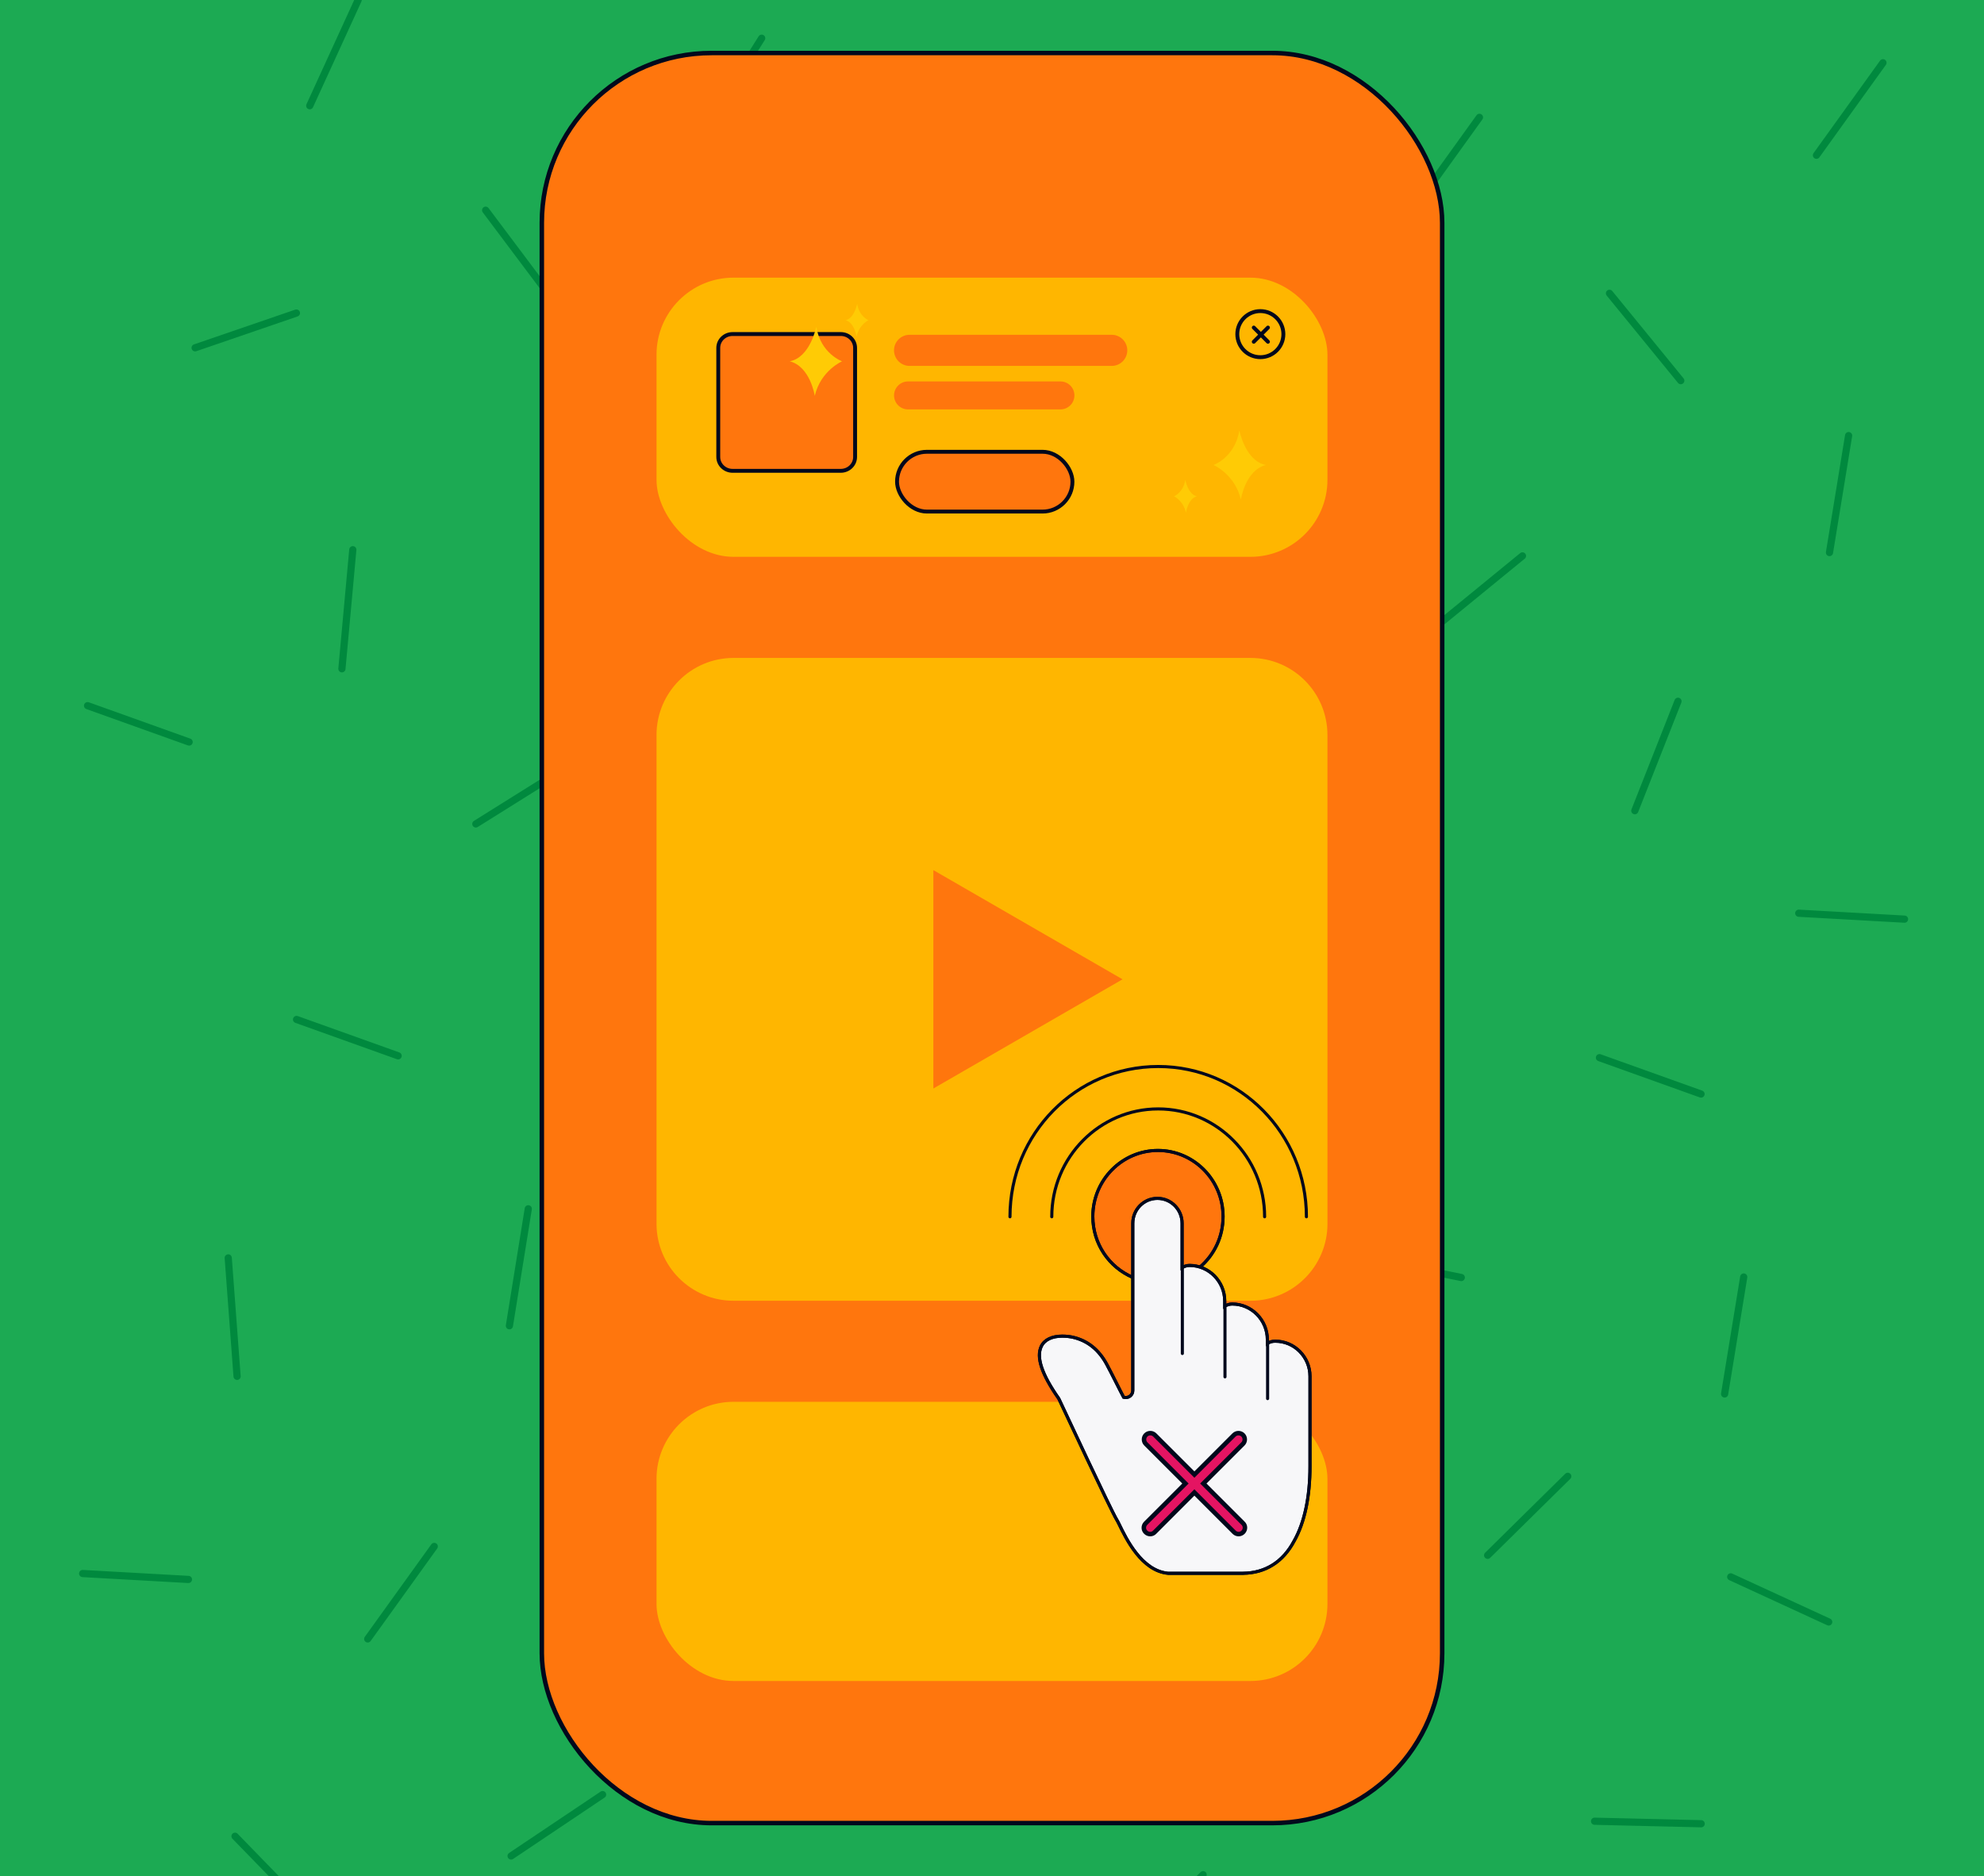 <?xml version="1.0" encoding="UTF-8"?>
<svg xmlns="http://www.w3.org/2000/svg" xmlns:xlink="http://www.w3.org/1999/xlink" id="Illustrations" viewBox="0 0 552 522">
  <defs>
    <style>.cls-1,.cls-2,.cls-3,.cls-4{fill:none;}.cls-5{fill:#e41462;}.cls-5,.cls-2,.cls-3,.cls-6,.cls-7,.cls-8,.cls-9{stroke:#00081c;}.cls-5,.cls-3,.cls-7,.cls-8,.cls-9{stroke-miterlimit:10;}.cls-5,.cls-9{stroke-width:1.25px;}.cls-2{stroke-linejoin:round;}.cls-2,.cls-3,.cls-4{stroke-linecap:round;}.cls-2,.cls-6{stroke-width:1.08px;}.cls-10{clip-path:url(#clippath);}.cls-11{mask:url(#mask);}.cls-3,.cls-7,.cls-8{stroke-width:.86px;}.cls-12{fill:#fff;}.cls-13{fill:#ffcb05;}.cls-14{fill:#ffb600;}.cls-15,.cls-6,.cls-7,.cls-9{fill:#ff760d;}.cls-16{fill:#1caa53;}.cls-4{stroke:#00893e;stroke-width:2px;}.cls-17{clip-path:url(#clippath-1);}.cls-8{fill:#f7f7f9;}.cls-18{mask:url(#mask-3);}.cls-19{mask:url(#mask-2);}.cls-20{mask:url(#mask-1);}</style>
    <clipPath id="clippath">
      <rect class="cls-1" width="552" height="522"></rect>
    </clipPath>
    <clipPath id="clippath-1">
      <rect class="cls-1" width="745" height="522"></rect>
    </clipPath>
    <mask id="mask" x="326.62" y="133.49" width="6.41" height="9.16" maskUnits="userSpaceOnUse"></mask>
    <mask id="mask-1" x="337.61" y="119.76" width="14.65" height="19.23" maskUnits="userSpaceOnUse"></mask>
    <mask id="mask-2" x="235.24" y="84.5" width="6.41" height="9.16" maskUnits="userSpaceOnUse"></mask>
    <mask id="mask-3" x="219.67" y="90.91" width="14.65" height="19.23" maskUnits="userSpaceOnUse"></mask>
  </defs>
  <g class="cls-10">
    <g>
      <rect class="cls-12" width="552" height="522"></rect>
      <g class="cls-17">
        <g>
          <rect class="cls-16" width="745" height="522"></rect>
          <path class="cls-4" d="M65.39,510.91l21.65,22.27"></path>
          <path class="cls-4" d="M142.2,516.4l25.46-17.08"></path>
          <path class="cls-4" d="M447.8,81.61l19.84,24.3"></path>
          <path class="cls-4" d="M473.27,304.4l-28.26-10.12"></path>
          <path class="cls-4" d="M413.9,432.74l22.29-21.98"></path>
          <path class="cls-4" d="M312.45,543.58l22.29-21.97"></path>
          <path class="cls-4" d="M300.23,338.85l22.29-21.98"></path>
          <path class="cls-4" d="M237.86,174.48l22.29-21.98"></path>
          <path class="cls-4" d="M443.65,506.73l29.66,.7"></path>
          <path class="cls-4" d="M110.77,293.77l-28.26-10.12"></path>
          <path class="cls-4" d="M52.62,206.46l-28.26-10.12"></path>
          <path class="cls-4" d="M158.3,213.04l-25.91,16.21"></path>
          <path class="cls-4" d="M98.16,152.95l-3.03,33.13"></path>
          <path class="cls-4" d="M135.12,58.49l19.11,25.47"></path>
          <path class="cls-4" d="M211.92,10.63l-17.12,27.2"></path>
          <path class="cls-4" d="M466.86,195.12l-12.01,30.45"></path>
          <path class="cls-4" d="M311.58,210.07l-12.01,30.45"></path>
          <path class="cls-4" d="M406.57,355.45l-29.19-5.92"></path>
          <path class="cls-4" d="M245.39,294.35l-29.19-5.92"></path>
          <path class="cls-4" d="M350.21,133.88l-29.19-5.92"></path>
          <path class="cls-4" d="M394.13,250.39l-28.93,7.37"></path>
          <path class="cls-4" d="M423.59,154.67l-23.98,19.61"></path>
          <path class="cls-4" d="M120.82,430.27l-18.51,25.74"></path>
          <path class="cls-4" d="M337.94,419.17l2.46,32.96"></path>
          <path class="cls-4" d="M259.1,438.63l2.46,32.96"></path>
          <path class="cls-4" d="M63.5,349.99l2.46,32.96"></path>
          <path class="cls-4" d="M146.98,336.33l-5.25,32.55"></path>
          <path class="cls-4" d="M197.16,414.41l-29.43-1.65"></path>
          <path class="cls-4" d="M529.89,255.74l-29.43-1.65"></path>
          <path class="cls-4" d="M52.43,439.46l-29.43-1.65"></path>
          <path class="cls-4" d="M514.33,121.2l-5.32,32.54"></path>
          <path class="cls-4" d="M485.15,355.31l-5.32,32.54"></path>
          <path class="cls-4" d="M481.53,438.74l27.26,12.55"></path>
          <path class="cls-4" d="M523.89,17.46l-18.51,25.74"></path>
          <path class="cls-4" d="M411.62,32.65l-18.51,25.74"></path>
          <path class="cls-4" d="M82.47,87.1l-28.18,9.67"></path>
          <path class="cls-4" d="M310.18,62.17l-18.52-25.73"></path>
          <path class="cls-4" d="M86.18,29.42L99.65,0"></path>
        </g>
      </g>
    </g>
  </g>
  <rect class="cls-1" width="552" height="522"></rect>
  <rect class="cls-1" width="552" height="522"></rect>
  <rect class="cls-9" x="150.75" y="14.75" width="250.5" height="492.5" rx="47.25" ry="47.25"></rect>
  <g>
    <rect class="cls-14" x="182.66" y="77.25" width="186.67" height="77.68" rx="21.44" ry="21.44"></rect>
    <path class="cls-15" d="M253.07,93.15h56.24c2.39,0,4.33,1.94,4.33,4.33h0c0,2.39-1.94,4.33-4.33,4.33h-56.24c-2.39,0-4.33-1.94-4.33-4.33h0c0-2.39,1.94-4.33,4.33-4.33Z"></path>
    <path class="cls-15" d="M252.64,106.13h42.4c2.15,0,3.89,1.74,3.89,3.89h0c0,2.15-1.74,3.89-3.89,3.89h-42.4c-2.15,0-3.89-1.74-3.89-3.89h0c0-2.15,1.74-3.89,3.89-3.89Z"></path>
    <path class="cls-2" d="M348.83,91.14l3.95,3.95"></path>
    <path class="cls-2" d="M352.78,91.14l-3.95,3.95"></path>
    <path class="cls-2" d="M350.66,99.38c3.54,0,6.41-2.87,6.41-6.41s-2.87-6.41-6.41-6.41-6.41,2.87-6.41,6.41,2.87,6.41,6.41,6.41Z"></path>
    <path class="cls-13" d="M333.03,138.07c-2.53,.68-3.07,4.59-3.07,4.59-.72-3.36-3.34-4.59-3.34-4.59v.02s2.62-1,3.16-4.59c0,0,.74,4.09,3.25,4.59"></path>
    <g class="cls-11">
      <path d="M329.96,142.65l-1.06,.23,2.13-.08-1.07-.15Zm-3.34-4.59l.46-.98-1.54-.73v1.7h1.08Zm0,.02h-1.08v1.57l1.47-.56-.39-1.01Zm3.16-4.59l1.06-.19-2.13,.03,1.07,.16Zm2.97,3.53c-1.76,.48-2.71,2.03-3.2,3.17-.26,.6-.42,1.17-.52,1.59-.05,.21-.09,.39-.11,.51-.01,.06-.02,.11-.03,.15,0,.02,0,.03,0,.04,0,0,0,.01,0,.01,0,0,0,0,0,0h0s0,0,1.07,.15q1.07,.15,1.07,.15h0s0,0,0,0h0s0,0,0,0c0,0,0-.01,0-.02,0-.02,0-.06,.02-.1,.02-.09,.04-.23,.08-.39,.08-.34,.21-.79,.41-1.25,.42-.98,1-1.72,1.77-1.93l-.56-2.09Zm-1.73,5.4c-.41-1.93-1.38-3.25-2.24-4.1-.43-.42-.84-.72-1.14-.92-.15-.1-.28-.18-.38-.23-.05-.03-.09-.05-.12-.06-.01,0-.03-.01-.04-.02,0,0,0,0-.01,0,0,0,0,0,0,0,0,0,0,0,0,0h0s0,0-.46,.98q-.46,.98-.46,.98s0,0,0,0h0s0,0,0,0c0,0,0,0,0,0,0,0,0,0,0,0,0,0,.03,.01,.05,.03,.05,.03,.13,.08,.24,.14,.21,.14,.5,.35,.81,.66,.63,.61,1.33,1.58,1.64,3.01l2.11-.46Zm-5.48-4.36v.02h2.16v-.02h-2.16Zm1.08,.02q.39,1.01,.39,1.01h0s0,0,0,0c0,0,0,0,0,0,0,0,0,0,.01,0,.01,0,.03,0,.04-.02,.03-.01,.07-.03,.12-.06,.1-.05,.23-.12,.39-.21,.31-.19,.73-.47,1.16-.89,.87-.85,1.79-2.2,2.1-4.26l-2.14-.32c-.23,1.53-.89,2.47-1.46,3.02-.29,.28-.56,.47-.76,.58-.1,.06-.17,.09-.22,.12-.02,.01-.04,.02-.04,.02,0,0,0,0,0,0,0,0,0,0,0,0,0,0,0,0,0,0,0,0,0,0,0,0h0s0,0,.39,1.01Zm3.16-4.59q-1.07,.19-1.06,.19h0s0,0,0,0c0,0,0,0,0,.01,0,.01,0,.03,0,.04,0,.04,.02,.09,.03,.15,.03,.13,.07,.31,.13,.53,.12,.43,.31,1.01,.59,1.62,.53,1.14,1.54,2.73,3.34,3.09l.42-2.12c-.71-.14-1.32-.84-1.8-1.87-.22-.48-.37-.94-.47-1.3-.05-.18-.08-.32-.1-.42-.01-.05-.02-.09-.02-.11,0-.01,0-.02,0-.02,0,0,0,0,0,0h0s0,0-1.06,.19Z"></path>
    </g>
    <path class="cls-13" d="M352.26,129.36c-5.78,1.43-7.02,9.63-7.02,9.63-1.65-7.05-7.63-9.63-7.63-9.63v.03s5.98-2.1,7.21-9.63c0,0,1.69,8.6,7.44,9.63"></path>
    <g class="cls-20">
      <path d="M345.24,138.99l-1.05,.25,2.12-.08-1.07-.16Zm-7.63-9.63l.43-.99-1.51-.65v1.65h1.08Zm0,.03h-1.08v1.53l1.44-.5-.36-1.02Zm7.21-9.63l1.06-.21-2.13,.03,1.07,.17Zm7.18,8.55c-3.37,.83-5.32,3.61-6.4,5.95-.55,1.19-.91,2.32-1.12,3.16-.11,.42-.19,.77-.23,1.01-.03,.12-.04,.22-.05,.29,0,.03-.01,.06-.01,.08,0,.01,0,.02,0,.02,0,0,0,0,0,0,0,0,0,0,0,0h0s0,0,1.07,.16l1.07,.16h0s0,0,0,0c0,0,0,0,0-.01,0-.01,0-.03,0-.06,0-.05,.02-.13,.04-.24,.04-.21,.11-.51,.21-.89,.19-.75,.51-1.75,.99-2.79,.98-2.12,2.54-4.16,4.96-4.76l-.52-2.1Zm-5.71,10.44c-.89-3.79-2.94-6.38-4.77-8.02-.91-.82-1.77-1.4-2.4-1.78-.32-.19-.58-.33-.77-.43-.09-.05-.17-.08-.22-.11-.03-.01-.05-.02-.06-.03,0,0-.01,0-.02,0,0,0,0,0,0,0,0,0,0,0,0,0h0s0,0-.43,.99q-.43,.99-.43,.99h0s0,0,0,0c0,0,.02,0,.04,.02,.03,.02,.09,.04,.16,.08,.15,.07,.36,.19,.63,.35,.54,.32,1.28,.83,2.07,1.54,1.58,1.42,3.34,3.64,4.1,6.9l2.11-.49Zm-9.77-9.39v.03h2.16v-.03h-2.16Zm1.08,.03q.36,1.02,.36,1.02s0,0,0,0,0,0,0,0c0,0,0,0,0,0,0,0,.01,0,.02,0,.02,0,.04-.02,.07-.03,.06-.02,.13-.05,.23-.1,.19-.08,.46-.21,.78-.38,.64-.35,1.5-.89,2.39-1.69,1.8-1.6,3.76-4.23,4.42-8.28l-2.13-.35c-.57,3.49-2.23,5.68-3.72,7.01-.75,.67-1.47,1.12-1.99,1.4-.26,.14-.47,.24-.61,.3-.07,.03-.12,.05-.15,.06-.02,0-.03,.01-.03,.01,0,0,0,0,0,0,0,0,0,0,0,0h0s0,0,.36,1.02Zm7.21-9.63q-1.06,.21-1.06,.21h0s0,0,0,0c0,0,0,0,0,0,0,0,0,.01,0,.02,0,.02,.01,.05,.02,.08,.01,.07,.04,.17,.07,.3,.06,.25,.16,.61,.29,1.05,.26,.86,.67,2.03,1.28,3.24,1.18,2.36,3.26,5.17,6.65,5.79l.38-2.13c-2.35-.42-4-2.43-5.1-4.62-.54-1.07-.91-2.12-1.14-2.9-.12-.39-.2-.71-.25-.93-.03-.11-.05-.19-.06-.25,0-.03-.01-.05-.01-.06,0,0,0-.01,0-.01h0s0,0,0,0h0s0,0-1.06,.21Z"></path>
    </g>
    <path class="cls-15" d="M234.26,92.94h-30.76c-2.02,0-3.66,1.59-3.66,3.55v30.97c0,1.96,1.64,3.55,3.66,3.55h30.76c2.02,0,3.66-1.59,3.66-3.55v-30.97c0-1.96-1.64-3.55-3.66-3.55Z"></path>
    <path class="cls-2" d="M233.93,92.94h-30.11c-2.2,0-3.98,1.73-3.98,3.86v30.34c0,2.13,1.78,3.86,3.98,3.86h30.11c2.2,0,3.98-1.73,3.98-3.86v-30.34c0-2.13-1.78-3.86-3.98-3.86Z"></path>
    <path class="cls-13" d="M235.24,89.07c2.53,.68,3.07,4.59,3.07,4.59,.72-3.36,3.34-4.59,3.34-4.59v.02s-2.62-1-3.16-4.59c0,0-.74,4.09-3.25,4.59"></path>
    <g class="cls-19">
      <path d="M238.32,93.66l1.06,.23-2.13-.08,1.07-.15Zm3.34-4.59l-.46-.98,1.54-.73v1.7h-1.08Zm0,.02h1.08v1.57l-1.47-.56,.39-1.01Zm-3.16-4.59l-1.06-.19,2.13,.03-1.07,.16Zm-2.97,3.53c1.76,.48,2.71,2.03,3.2,3.17,.26,.6,.42,1.17,.52,1.59,.05,.21,.09,.39,.11,.51,.01,.06,.02,.11,.03,.15,0,.02,0,.03,0,.04,0,0,0,0,0,.01,0,0,0,0,0,0h0s0,0-1.07,.15q-1.07,.15-1.07,.15h0s0,0,0,0c0,0,0-.01,0-.02,0-.02,0-.06-.02-.1-.02-.09-.04-.23-.08-.39-.08-.34-.21-.79-.41-1.25-.42-.98-1-1.72-1.77-1.93l.56-2.09Zm1.73,5.4c.41-1.93,1.38-3.25,2.24-4.1,.43-.42,.84-.72,1.14-.92,.15-.1,.28-.17,.38-.23,.05-.03,.09-.05,.12-.06,.01,0,.03-.01,.04-.02,0,0,0,0,.01,0,0,0,0,0,0,0,0,0,0,0,0,0h0s0,0,.46,.98q.46,.98,.46,.98h0s0,0,0,0c0,0,0,0,0,0,0,0,0,0,0,0,0,0,0,0,0,0,0,0-.03,.01-.05,.03-.05,.03-.13,.08-.24,.14-.21,.14-.5,.35-.82,.66-.62,.61-1.33,1.58-1.64,3.01l-2.11-.46Zm5.48-4.36v.02h-2.16v-.02h2.16Zm-1.08,.02q-.39,1.01-.39,1.01h0s0,0,0,0c0,0,0,0,0,0,0,0,0,0-.01,0-.01,0-.02,0-.04-.02-.03-.01-.07-.03-.12-.06-.1-.05-.23-.12-.39-.21-.31-.19-.73-.47-1.16-.89-.87-.85-1.79-2.2-2.1-4.26l2.14-.32c.23,1.53,.89,2.47,1.46,3.02,.29,.28,.56,.47,.76,.58,.1,.06,.17,.09,.22,.12,.02,.01,.04,.02,.04,.02,0,0,0,0,0,0,0,0,0,0,0,0,0,0,0,0,0,0t0,0h0s0,0-.39,1.01Zm-3.16-4.59q1.06,.19,1.06,.19h0s0,0,0,0c0,0,0,0,0,.01,0,.01,0,.03,0,.04,0,.04-.02,.09-.03,.15-.03,.13-.07,.31-.13,.53-.12,.43-.31,1.01-.59,1.62-.53,1.14-1.54,2.73-3.35,3.09l-.42-2.12c.71-.14,1.32-.84,1.8-1.87,.22-.48,.37-.94,.47-1.3,.05-.18,.08-.32,.1-.42,.01-.05,.02-.09,.02-.11,0-.01,0-.02,0-.02h0s0,0,0,0h0s0,0,1.06,.19Z"></path>
    </g>
    <path class="cls-13" d="M219.67,100.51c5.78,1.43,7.02,9.63,7.02,9.63,1.65-7.05,7.63-9.63,7.63-9.63v.03s-5.98-2.1-7.21-9.63c0,0-1.69,8.6-7.44,9.63"></path>
    <g class="cls-18">
      <path d="M226.69,110.14l1.05,.25-2.12-.08,1.07-.16Zm7.63-9.63l-.43-.99,1.51-.65v1.65h-1.08Zm0,.03h1.08v1.53l-1.44-.51,.36-1.02Zm-7.21-9.63l-1.06-.21,2.13,.03-1.07,.17Zm-7.18,8.55c3.37,.83,5.32,3.61,6.4,5.95,.55,1.19,.91,2.32,1.12,3.16,.11,.42,.18,.77,.23,1.01,.03,.12,.04,.22,.05,.29,0,.03,.01,.06,.01,.08,0,.01,0,.02,0,.02,0,0,0,0,0,0,0,0,0,0,0,0h0s0,0-1.07,.16q-1.07,.16-1.07,.16h0s0,0,0,0h0s0,0,0-.01c0-.01,0-.03,0-.06,0-.05-.02-.13-.04-.24-.04-.21-.11-.51-.21-.89-.19-.75-.51-1.75-.99-2.79-.98-2.12-2.54-4.16-4.96-4.76l.52-2.1Zm5.71,10.44c.89-3.79,2.94-6.38,4.77-8.02,.91-.82,1.77-1.4,2.4-1.78,.32-.19,.58-.33,.77-.43,.09-.05,.17-.08,.22-.11,.03-.01,.05-.02,.06-.03,0,0,.01,0,.02,0,0,0,0,0,0,0,0,0,0,0,0,0,0,0,0,0,0,0t.43,.99q.43,.99,.43,.99h0s0,0,0,0h0s0,0,0,0c0,0-.02,0-.04,.02-.03,.02-.09,.04-.16,.08-.15,.07-.36,.19-.63,.35-.54,.32-1.28,.83-2.07,1.54-1.58,1.42-3.34,3.64-4.1,6.9l-2.11-.49Zm9.77-9.39v.03h-2.16v-.03h2.16Zm-1.08,.03q-.36,1.02-.36,1.02s0,0,0,0,0,0,0,0c0,0,0,0,0,0,0,0-.01,0-.02,0-.02,0-.04-.02-.07-.03-.06-.02-.13-.05-.23-.1-.19-.08-.46-.21-.78-.38-.64-.35-1.5-.89-2.39-1.69-1.8-1.6-3.76-4.23-4.42-8.28l2.13-.35c.57,3.49,2.23,5.68,3.72,7.01,.75,.67,1.47,1.12,1.99,1.4,.26,.14,.47,.24,.61,.3,.07,.03,.12,.05,.15,.06,.02,0,.03,.01,.03,.01,0,0,0,0,0,0h0s0,0,0,0c0,0,0,0,0,0t-.36,1.02Zm-7.21-9.63q1.06,.21,1.06,.21h0s0,0,0,0c0,0,0,0,0,0,0,0,0,.01,0,.02,0,.02-.01,.05-.02,.08-.01,.07-.04,.17-.07,.3-.06,.25-.16,.61-.29,1.05-.26,.86-.67,2.03-1.28,3.24-1.18,2.36-3.26,5.17-6.65,5.79l-.38-2.13c2.35-.42,4-2.43,5.1-4.62,.54-1.07,.91-2.12,1.14-2.9,.12-.39,.2-.71,.25-.93,.03-.11,.05-.19,.06-.25,0-.03,.01-.05,.01-.06,0,0,0-.01,0-.01,0,0,0,0,0,0h0s0,0,1.06,.21Z"></path>
    </g>
    <rect class="cls-6" x="249.58" y="125.7" width="48.8" height="16.64" rx="8.32" ry="8.32"></rect>
  </g>
  <path class="cls-14" d="M369.34,239.31c0,.1,0,.19,0,.3,0,.09,0,.19,0,.29v65.19c0,.1,0,.19,0,.3,0,.09,0,.19,0,.29v34.8c0,11.84-9.59,21.44-21.44,21.44H204.1c-11.84,0-21.44-9.59-21.44-21.44v-34.8c0-.09,0-.19,0-.29,0-.1,0-.19,0-.3v-65.19c0-.09,0-.19,0-.29,0-.1,0-.19,0-.3v-34.8c0-11.84,9.6-21.45,21.44-21.45h143.79c11.84,0,21.44,9.6,21.44,21.45v34.8Z"></path>
  <rect class="cls-14" x="182.66" y="390.03" width="186.67" height="77.68" rx="21.44" ry="21.44"></rect>
  <path class="cls-15" d="M259.69,242.1l52.63,30.38-52.63,30.38v-60.77Z"></path>
  <g>
    <path class="cls-3" d="M351.85,338.55c0-16.55-13.28-30.01-29.61-30.01s-29.61,13.46-29.61,30.01"></path>
    <path class="cls-3" d="M363.48,338.55c0-23.06-18.42-41.81-41.24-41.81s-41.24,18.67-41.24,41.81"></path>
    <path class="cls-7" d="M333.88,352.54c3.95-3.4,6.41-8.39,6.41-14.07,0-10.13-8.13-18.37-18.12-18.37s-18.12,8.24-18.12,18.37c0,7.64,4.55,14.14,11.11,16.94"></path>
    <path class="cls-3" d="M333.88,352.54c3.95-3.4,6.41-8.39,6.41-14.07,0-10.13-8.13-18.37-18.12-18.37s-18.12,8.24-18.12,18.37c0,7.64,4.55,14.14,11.11,16.94"></path>
    <path class="cls-8" d="M345.89,437.75h-20.88c-7.39-.68-11.71-9.68-13.58-13.53-.3-.61-.52-1.06-.67-1.28-1.72-2.8-15.21-31.75-16.18-33.79-4.77-6.8-6.34-11.57-4.85-14.59,.9-1.82,2.98-2.8,5.82-2.8,1.2,0,2.23,.15,2.91,.3,4.03,.91,7.24,3.4,9.47,7.56,1.12,2.04,3.95,7.79,4.7,9.15,.22,.07,.45,.07,.6,.07,.97,0,1.94-.76,1.94-1.97v-46.49c0-3.86,3.06-6.95,6.86-6.95s6.86,3.1,6.86,6.95v12.32c.6-.38,1.34-.61,2.09-.61,5.37,0,9.77,4.46,9.77,9.9v1.44c.6-.38,1.34-.61,2.09-.61,5.37,0,9.77,4.46,9.77,9.9v1.06c.6-.38,1.35-.61,2.09-.61h.15c5.29,0,9.62,4.39,9.62,9.75v25.1c0,8.39-1.49,15.57-4.4,20.72-3.13,5.9-8.06,8.92-14.17,9h0Zm-16.93-61.15v0Zm11.86,6.5v0Zm11.86,6.05v0Z"></path>
    <path class="cls-3" d="M328.96,376.59v-23.82m11.86,30.32v-19.81m11.86,25.86v-15.27m-6.79,63.88h-20.88c-7.39-.68-11.71-9.68-13.58-13.53-.3-.61-.52-1.06-.67-1.28-1.72-2.8-15.21-31.75-16.18-33.79-4.77-6.8-6.34-11.57-4.85-14.59,.9-1.82,2.98-2.8,5.82-2.8,1.2,0,2.23,.15,2.91,.3,4.03,.91,7.24,3.4,9.47,7.56,1.12,2.04,3.95,7.79,4.7,9.15,.22,.07,.45,.07,.6,.07,.97,0,1.94-.76,1.94-1.97v-46.49c0-3.86,3.06-6.95,6.86-6.95s6.86,3.1,6.86,6.95v12.32c.6-.38,1.34-.61,2.09-.61,5.37,0,9.77,4.46,9.77,9.9v1.44c.6-.38,1.34-.61,2.09-.61,5.37,0,9.77,4.46,9.77,9.9v1.06c.6-.38,1.35-.61,2.09-.61h.15c5.29,0,9.62,4.39,9.62,9.75v25.1c0,8.39-1.49,15.57-4.4,20.72-3.13,5.9-8.06,8.92-14.17,9h0Z"></path>
  </g>
  <path class="cls-5" d="M345.82,423.79c.72,.65,.75,1.77,.07,2.49-.68,.72-1.77,.75-2.49,.07-.03-.03-.07-.07-.07-.07l-11.02-11.02-11.02,11.02c-.65,.72-1.77,.75-2.49,.07-.72-.65-.75-1.77-.07-2.49,.03-.03,.07-.07,.07-.07l11.02-11.02-11.02-11.02c-.68-.68-.68-1.81,0-2.49,.68-.68,1.81-.68,2.49,0l11.02,11.02,11.02-11.02c.68-.68,1.81-.68,2.49,0,.68,.68,.68,1.81,0,2.49l-11.02,11.02,11.02,11.02Z"></path>
</svg>
